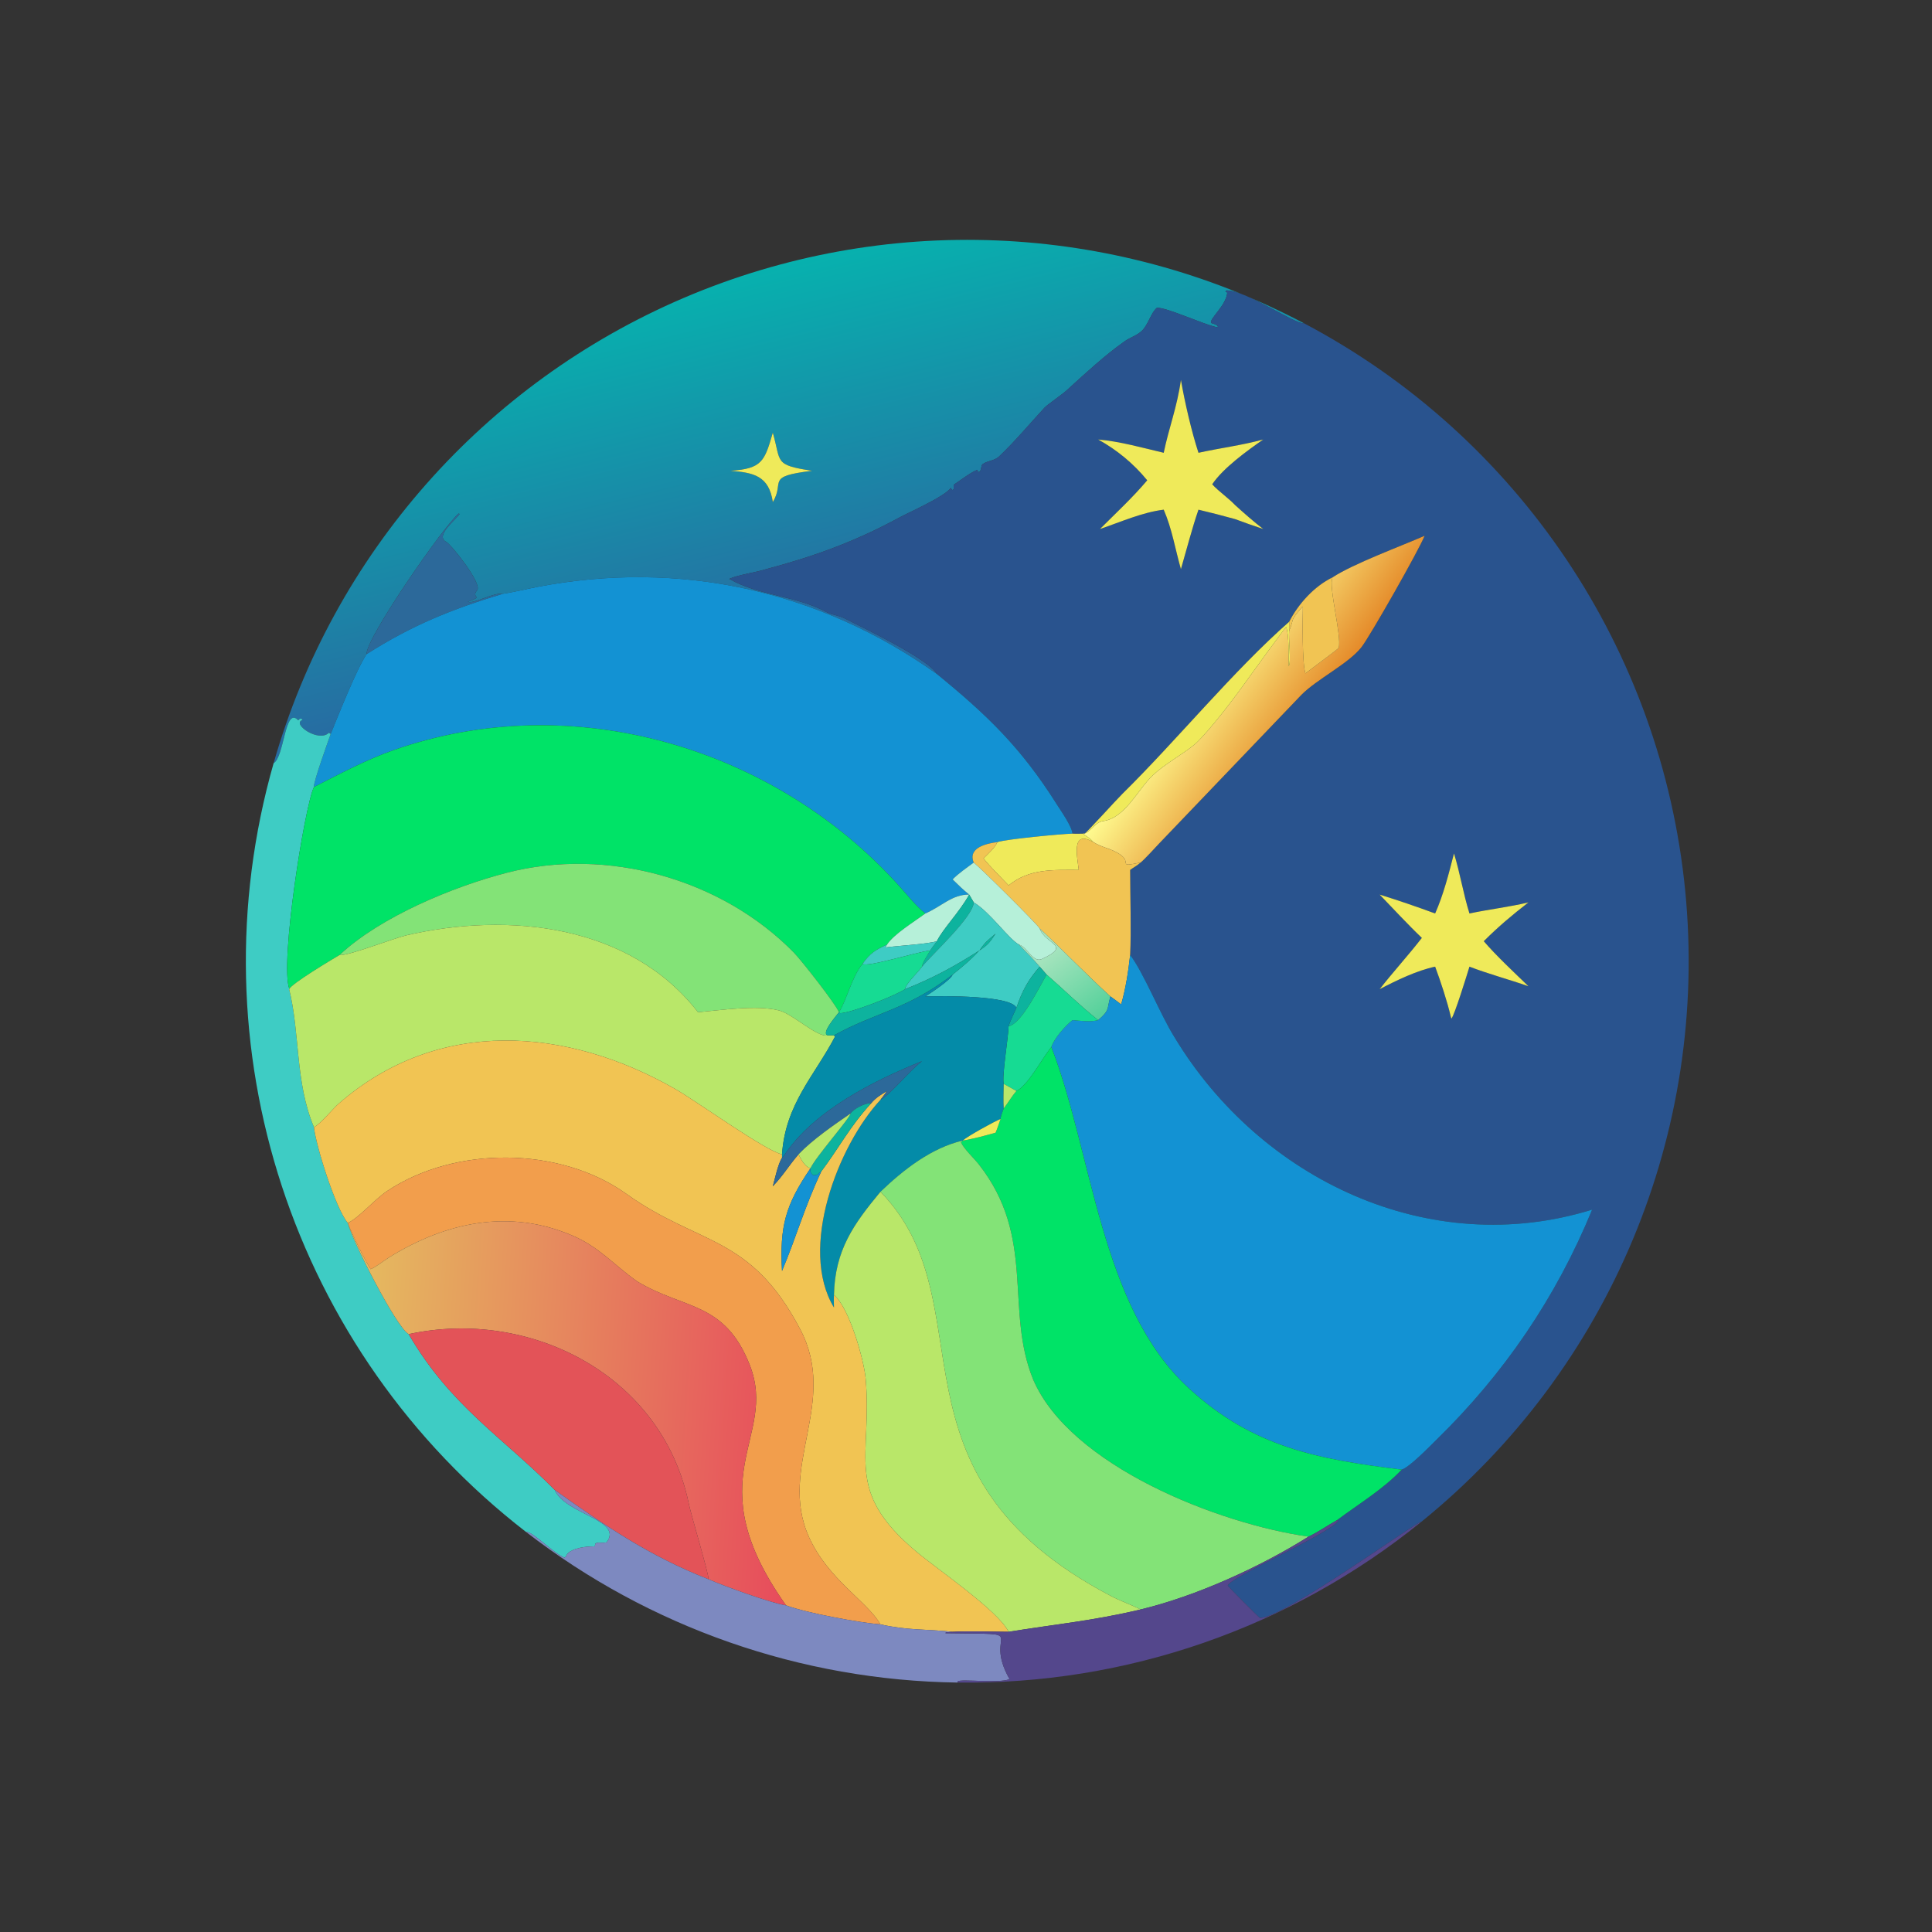 <?xml version="1.0" encoding="utf-8" ?><svg xmlns="http://www.w3.org/2000/svg" xmlns:xlink="http://www.w3.org/1999/xlink" width="1024" height="1024" viewBox="0 0 1024 1024"><rect x="0" y="0" width="1024" height="1024" fill="#333333" stroke="none"/><defs><linearGradient id="gradient_0" gradientUnits="userSpaceOnUse" x1="208.923" y1="164.948" x2="186.889" y2="75.004"><stop offset="0" stop-color="#276CA2"/><stop offset="1" stop-color="#07B1AE"/></linearGradient></defs><path fill="url(#gradient_0)" transform="scale(2 2)" d="M345.547 85.654C343.287 86.072 330.416 76.978 325.002 76.962L324.759 77.339L325.235 77.511C324.989 81.011 320.255 84.631 321.008 85.604C321.864 85.901 322.186 85.89 322.805 86.473L322.506 86.719C319.025 86.037 309.183 81.421 306.596 81.568C305.003 82.838 304.279 86.137 302.562 87.713C301.316 88.896 299.47 89.437 298.076 90.42C292.777 94.158 287.794 98.798 283.026 103.129C281.81 104.357 277.606 107.168 276.813 108.028C272.833 112.347 269.077 116.865 264.792 120.948C263.562 122.12 261.731 122.075 260.45 122.975C259.755 123.464 260.301 125.073 259.182 125.109L258.996 124.507C257.012 125.337 254.643 127.204 252.722 128.481L252.733 129.655L252.383 129.875C252.061 129.481 252.19 129.68 251.98 129.288C250.431 131.573 240.892 135.764 238.183 137.231C226.401 143.615 215.668 147.463 202.901 150.872C200.408 151.684 195.539 152.347 193.269 153.408C201.105 157.945 210.87 157.742 219.287 162.337C220.059 162.758 222.486 163.195 223.686 163.803C228.429 166.205 246.116 174.632 248.277 178.614C217.189 156.423 179.954 148.272 142.346 155.548C139.329 156.132 136.136 156.927 133.131 157.391C130.848 156.961 125.499 160.139 123.983 159.483C128.476 157.81 124.628 158.631 126.462 156.381C127.833 154.7 119.624 144.322 118.236 143.591C115.228 142.008 120.645 137.878 121.786 136.231L121.602 136.073C118.061 138.705 96.953 169.094 97.145 173.357C94.384 177.582 89.764 189.314 87.646 194.488L87.129 194.205C84.496 196.857 77.139 191.813 80.169 190.793L79.975 190.503L79.478 190.458L79.03 190.895C75.463 186.996 75.383 200.62 72.513 202.247C88.331 146.854 128.283 101.547 181.262 78.924C234.241 56.3 294.596 58.773 345.547 85.654ZM204.801 114.668C202.621 122.24 201.952 124.202 193.61 124.766C199.616 125.245 203.798 126.054 204.801 133.045C208.119 127.624 202.647 126.294 215.225 124.766C205.01 123.19 207.082 122.559 204.801 114.668Z"/><path fill="#29538E" transform="scale(2 2)" d="M248.277 178.614C246.116 174.632 228.429 166.205 223.686 163.803C222.486 163.195 220.059 162.758 219.287 162.337C210.87 157.742 201.105 157.945 193.269 153.408C195.539 152.347 200.408 151.684 202.901 150.872C215.668 147.463 226.401 143.615 238.183 137.231C240.892 135.764 250.431 131.573 251.98 129.288C252.19 129.68 252.061 129.481 252.383 129.875L252.733 129.655L252.722 128.481C254.643 127.204 257.012 125.337 258.996 124.507L259.182 125.109C260.301 125.073 259.755 123.464 260.45 122.975C261.731 122.075 263.562 122.12 264.792 120.948C269.077 116.865 272.833 112.347 276.813 108.028C277.606 107.168 281.81 104.357 283.026 103.129C287.794 98.798 292.777 94.158 298.076 90.42C299.47 89.437 301.316 88.896 302.562 87.713C304.279 86.137 305.003 82.838 306.596 81.568C309.183 81.421 319.025 86.037 322.506 86.719L322.805 86.473C322.186 85.89 321.864 85.901 321.008 85.604C320.255 84.631 324.989 81.011 325.235 77.511L324.759 77.339L325.002 76.962C330.416 76.978 343.287 86.072 345.547 85.654C402.365 115.63 440.329 172.14 446.601 236.074C452.873 300.009 426.615 362.819 376.705 403.266C375.466 403.158 340.699 428.531 333.919 428.797C333.406 428.455 325.585 420.569 325.382 420.235C325.39 418.168 353.254 406.045 354.636 402.972L354.312 402.855C360.054 398.542 366.472 394.736 371.461 389.464C373.495 388.876 378.852 383.332 380.657 381.569C398.651 363.992 412.388 343.826 421.936 320.564C378.917 333.898 334.027 312.704 311.172 274.739C307.457 268.792 303.112 257.817 299.5 253.073C299.823 246.517 299.505 237.314 299.5 230.547C300.543 229.759 301.045 229.623 302.28 228.581C303.33 227.738 306.122 224.674 307.103 223.623L344.805 184.224C348.894 180.018 357.358 175.92 360.803 171.506C363.108 168.553 376.077 145.712 377.531 141.992C371.262 144.745 358.62 149.404 353.141 153.006C348.276 155.375 344.059 160.037 341.644 164.777C326.919 177.686 311.882 196.154 297.449 210.371C295.771 212.024 288.325 220.285 287.447 220.924C286.604 220.929 285.004 220.989 284.223 220.924C284.011 218.89 281.174 214.924 279.981 213.036C270.503 198.031 261.595 189.488 248.277 178.614ZM327.327 133.868C325.458 131.898 323.05 130.312 321.246 128.348C324.162 124.009 330.442 119.499 334.764 116.473C328.778 118.081 323.537 118.688 317.61 119.994C315.759 114.334 313.966 106.542 312.957 100.687C311.924 108 309.767 113.354 308.396 119.994C302.818 118.676 296.655 116.947 291.028 116.473C296.044 119.258 300.383 122.839 304.029 127.287C300.151 131.878 295.748 135.951 291.508 140.192C297.009 138.332 302.707 135.763 308.396 135.071C310.64 140.269 311.409 145.415 312.957 150.826C314.4 145.865 315.941 139.865 317.61 135.071C320.937 135.856 324.033 136.662 327.327 137.573C329.827 138.519 332.235 139.341 334.764 140.192C332.202 138.222 329.726 136.036 327.327 133.868ZM385.322 226.17C383.985 231.394 382.531 237.131 380.328 242.082C375.334 240.25 370.7 238.655 365.621 237.077C369.181 240.766 373.128 245.053 376.808 248.55C373.192 253.21 369.202 257.562 365.621 262.142C370.022 259.835 375.487 257.196 380.328 256.173C381.72 259.885 383.577 265.508 384.47 269.415L384.634 269.945C385.378 269.291 388.835 258.115 389.421 256.173C394.252 258.048 399.962 259.578 405.055 261.367C401.275 257.716 396.588 253.359 393.212 249.429C397.096 245.539 400.73 242.504 405.055 239.141C399.756 240.404 394.667 240.967 389.421 242.082C387.779 236.83 386.934 231.372 385.322 226.17Z"/><path fill="#EFEA5A" transform="scale(2 2)" d="M321.246 128.348C323.05 130.312 325.458 131.898 327.327 133.868C329.726 136.036 332.202 138.222 334.764 140.192C332.235 139.341 329.827 138.519 327.327 137.573C324.033 136.662 320.937 135.856 317.61 135.071C315.941 139.865 314.4 145.865 312.957 150.826C311.409 145.415 310.64 140.269 308.396 135.071C302.707 135.763 297.009 138.332 291.508 140.192C295.748 135.951 300.151 131.878 304.029 127.287C300.383 122.839 296.044 119.258 291.028 116.473C296.655 116.947 302.818 118.676 308.396 119.994C309.767 113.354 311.924 108 312.957 100.687C313.966 106.542 315.759 114.334 317.61 119.994C323.537 118.688 328.778 118.081 334.764 116.473C330.442 119.499 324.162 124.009 321.246 128.348Z"/><path fill="#EFEA5A" transform="scale(2 2)" d="M193.61 124.766C201.952 124.202 202.621 122.24 204.801 114.668C207.082 122.559 205.01 123.19 215.225 124.766C202.647 126.294 208.119 127.624 204.801 133.045C203.798 126.054 199.616 125.245 193.61 124.766Z"/><path fill="#2C699A" transform="scale(2 2)" d="M133.131 157.391C119.597 161.484 109.248 165.672 97.145 173.357C96.953 169.094 118.061 138.705 121.602 136.073L121.786 136.231C120.645 137.878 115.228 142.008 118.236 143.591C119.624 144.322 127.833 154.7 126.462 156.381C124.628 158.631 128.476 157.81 123.983 159.483C125.499 160.139 130.848 156.961 133.131 157.391Z"/><defs><linearGradient id="gradient_1" gradientUnits="userSpaceOnUse" x1="345.507" y1="191.911" x2="320.282" y2="173.869"><stop offset="0" stop-color="#E58C2B"/><stop offset="1" stop-color="#FFFF93"/></linearGradient></defs><path fill="url(#gradient_1)" transform="scale(2 2)" d="M353.141 153.006C358.62 149.404 371.262 144.745 377.531 141.992C376.077 145.712 363.108 168.553 360.803 171.506C357.358 175.92 348.894 180.018 344.805 184.224L307.103 223.623C306.122 224.674 303.33 227.738 302.28 228.581C295.277 229.963 300.957 228.513 295.818 225.826C293.533 224.631 292.157 224.612 289.735 223.169C289.173 222.367 288.033 221.672 287.202 221.084L287.385 220.87L287.06 220.933L287.447 220.924C289.701 219.742 290.238 217.906 292.399 217.587C298.21 216.731 301.531 209.229 305.463 205.502C308.787 202.351 313.336 200.003 316.808 197.104C320.75 193.418 327.611 184.309 330.661 179.995C332.032 178.057 340.573 166.284 340.847 166.213C341.636 168.015 341.463 174.237 341.506 176.588C342.247 175.598 341.418 169.039 341.644 167.177C343.178 163.46 341.65 164.891 345.072 160.875L345.272 160.93C345.194 164.273 345.059 175.875 345.95 178.449C346.822 177.743 354.691 171.96 354.767 171.699C355.646 168.695 351.958 155.292 353.141 153.006Z"/><path fill="#1392D3" transform="scale(2 2)" d="M97.145 173.357C109.248 165.672 119.597 161.484 133.131 157.391C136.136 156.927 139.329 156.132 142.346 155.548C179.954 148.272 217.189 156.423 248.277 178.614C261.595 189.488 270.503 198.031 279.981 213.036C281.174 214.924 284.011 218.89 284.223 220.924C281.248 220.993 266.621 222.38 264.316 223.169C261.524 223.494 256.384 224.643 258.049 228.581C256.246 229.924 253.986 231.478 252.452 233.052C254.014 234.596 255.15 235.699 256.845 237.077C252.296 237.005 249.557 240.224 245.22 242.082C242.717 240.096 240.497 237.251 238.349 234.86C205.163 197.911 151.533 182.174 104.235 198.817C96.864 201.411 90.17 205.044 83.199 208.569C82.965 207.464 87.009 196.285 87.646 194.488C89.764 189.314 94.384 177.582 97.145 173.357Z"/><path fill="#F1C453" transform="scale(2 2)" d="M341.644 164.777C344.059 160.037 348.276 155.375 353.141 153.006C351.958 155.292 355.646 168.695 354.767 171.699C354.691 171.96 346.822 177.743 345.95 178.449C345.059 175.875 345.194 164.273 345.272 160.93L345.072 160.875C341.65 164.891 343.178 163.46 341.644 167.177L341.644 164.777Z"/><path fill="#EFEA5A" transform="scale(2 2)" d="M287.447 220.924C288.325 220.285 295.771 212.024 297.449 210.371C311.882 196.154 326.919 177.686 341.644 164.777L341.644 167.177C341.418 169.039 342.247 175.598 341.506 176.588C341.463 174.237 341.636 168.015 340.847 166.213C340.573 166.284 332.032 178.057 330.661 179.995C327.611 184.309 320.75 193.418 316.808 197.104C313.336 200.003 308.787 202.351 305.463 205.502C301.531 209.229 298.21 216.731 292.399 217.587C290.238 217.906 289.701 219.742 287.447 220.924L287.06 220.933L287.385 220.87L287.202 221.084C288.033 221.672 289.173 222.367 289.735 223.169C283.809 219.751 285.475 226.994 285.882 230.547C279.03 230.552 272.834 230.137 267.29 234.636C265.35 232.614 262.29 229.579 260.637 227.488C261.814 226.306 263.698 224.627 264.316 223.169C266.621 222.38 281.248 220.993 284.223 220.924C285.004 220.989 286.604 220.929 287.447 220.924Z"/><path fill="#3ECCC4" transform="scale(2 2)" d="M72.513 202.247C75.383 200.62 75.463 186.996 79.03 190.895L79.478 190.458L79.975 190.503L80.169 190.793C77.139 191.813 84.496 196.857 87.129 194.205L87.646 194.488C87.009 196.285 82.965 207.464 83.199 208.569C80.707 213.654 74.136 255.242 76.663 262.042L76.627 262.142C79.545 273.849 78.178 286.765 83.199 298.717C83.719 303.662 88.987 320.387 92.17 324.088C93.333 328.797 105.038 351.787 108.306 353.56C119.458 372.687 133.115 380.775 146.991 394.825C149.848 401.38 165.31 402.773 160.752 408.734C159.294 409.014 158.483 408.536 157.767 409.092L157.623 409.794L156.3 409.848C154.518 409.912 150.469 410.561 149.989 412.519L149.585 412.782C146.803 411.768 140.977 405.657 139.356 405.943C77.519 358.1 51.045 277.426 72.513 202.247Z"/><path fill="#00E367" transform="scale(2 2)" d="M76.627 262.142L76.663 262.042C74.136 255.242 80.707 213.654 83.199 208.569C90.17 205.044 96.864 201.411 104.235 198.817C151.533 182.174 205.163 197.911 238.349 234.86C240.497 237.251 242.717 240.096 245.22 242.082C242.229 244.307 236.917 247.513 235.07 250.326C231.992 251.742 230.608 252.583 228.555 255.451C225.709 258.954 224.372 265.075 222.333 268.249C221.361 265.882 212.217 254.319 210.408 252.47C191.212 232.852 160.837 224.401 134.255 231.301C120.028 234.994 100.839 242.935 89.993 253.073C87.978 254.268 77.22 260.683 76.627 262.142Z"/><path fill="#F1C453" transform="scale(2 2)" d="M285.882 230.547C285.475 226.994 283.809 219.751 289.735 223.169C292.157 224.612 293.533 224.631 295.818 225.826C300.957 228.513 295.277 229.963 302.28 228.581C301.045 229.623 300.543 229.759 299.5 230.547C299.505 237.314 299.823 246.517 299.5 253.073C299.019 257.441 298.339 261.937 297.118 266.17C296.176 265.464 295.228 264.738 294.266 264.062C287.818 258.199 281.831 251.918 275.529 246.049C274.772 244.772 259.84 229.987 258.049 228.581C256.384 224.643 261.524 223.494 264.316 223.169C263.698 224.627 261.814 226.306 260.637 227.488C262.29 229.579 265.35 232.614 267.29 234.636C272.834 230.137 279.03 230.552 285.882 230.547Z"/><path fill="#EFEA5A" transform="scale(2 2)" d="M380.328 242.082C382.531 237.131 383.985 231.394 385.322 226.17C386.934 231.372 387.779 236.83 389.421 242.082C394.667 240.967 399.756 240.404 405.055 239.141C400.73 242.504 397.096 245.539 393.212 249.429C396.588 253.359 401.275 257.716 405.055 261.367C399.962 259.578 394.252 258.048 389.421 256.173C388.835 258.115 385.378 269.291 384.634 269.945L384.47 269.415C383.577 265.508 381.72 259.885 380.328 256.173C375.487 257.196 370.022 259.835 365.621 262.142C369.202 257.562 373.192 253.21 376.808 248.55C373.128 245.053 369.181 240.766 365.621 237.077C370.7 238.655 375.334 240.25 380.328 242.082Z"/><path fill="#B6F0D9" transform="scale(2 2)" d="M258.049 228.581C259.84 229.987 274.772 244.772 275.529 246.049C276.951 250.286 284.19 250.418 276.146 254.137C273.728 255.256 272.269 250.983 270.032 250.326C267.264 248.812 262.356 241.7 258.049 239.141L256.845 237.077C254.268 241.758 249.903 246.099 248.277 249.429C245.856 250.194 237.955 250.635 234.609 251.082L235.07 250.326C236.917 247.513 242.229 244.307 245.22 242.082C249.557 240.224 252.296 237.005 256.845 237.077C255.15 235.699 254.014 234.596 252.452 233.052C253.986 231.478 256.246 229.924 258.049 228.581Z"/><path fill="#83E377" transform="scale(2 2)" d="M89.993 253.073C100.839 242.935 120.028 234.994 134.255 231.301C160.837 224.401 191.212 232.852 210.408 252.47C212.217 254.319 221.361 265.882 222.333 268.249L222.333 268.249C221.68 269.14 217.363 273.99 219.435 274.383C216.777 275.156 210.126 268.713 206.461 267.779C200.492 266.258 191.248 267.7 184.974 268.249C166.851 244.914 134.653 241.611 107.646 247.877C104.323 248.648 91.774 253.519 89.993 253.073Z"/><path fill="#0DB39E" transform="scale(2 2)" d="M248.277 249.429C249.903 246.099 254.268 241.758 256.845 237.077L258.049 239.141C257.902 242.951 247.378 252.555 244.347 256.173C244.473 255.041 245.866 253.094 246.498 251.89C246.798 251.349 247.86 249.992 248.277 249.429Z"/><path fill="#3ECCC4" transform="scale(2 2)" d="M258.049 239.141C262.356 241.7 267.264 248.812 270.032 250.326C271.772 252.135 273.983 254.282 275.529 256.173C272.464 259.687 270.881 262.612 269.364 267.064C267.812 263.771 250.039 263.915 245.22 264.062C246.594 263.209 252.1 259.575 252.452 258.28C255.042 256.187 257.291 254.354 259.548 251.89C261.862 250.366 262.319 249.712 263.841 247.442C261.724 249.201 261.1 249.64 259.548 251.89C252.948 256.107 247.183 259.239 239.845 262.142C239.832 260.96 243.287 257.631 244.347 256.173C247.378 252.555 257.902 242.951 258.049 239.141Z"/><path fill="#B9E769" transform="scale(2 2)" d="M76.627 262.142C77.22 260.683 87.978 254.268 89.993 253.073C91.774 253.519 104.323 248.648 107.646 247.877C134.653 241.611 166.851 244.914 184.974 268.249C191.248 267.7 200.492 266.258 206.461 267.779C210.126 268.713 216.777 275.156 219.435 274.383L221.011 274.383L221.298 274.689C215.901 285.041 208.153 292.517 207.242 305.911C203.174 305.196 184.53 291.807 179.156 288.72C150.321 272.154 116.129 269.444 89.747 292.489C88.181 293.856 84.782 298.013 83.199 298.717C78.178 286.765 79.545 273.849 76.627 262.142Z"/><defs><linearGradient id="gradient_2" gradientUnits="userSpaceOnUse" x1="291.448" y1="268.977" x2="278.419" y2="251.675"><stop offset="0" stop-color="#56D19B"/><stop offset="1" stop-color="#A7E4BE"/></linearGradient></defs><path fill="url(#gradient_2)" transform="scale(2 2)" d="M275.529 246.049C281.831 251.918 287.818 258.199 294.266 264.062L294.162 264.45C293.34 267.594 294.062 267.709 291.028 270.345C285.812 266.174 282.27 262.556 277.376 258.28L275.529 256.173C273.983 254.282 271.772 252.135 270.032 250.326C272.269 250.983 273.728 255.256 276.146 254.137C284.19 250.418 276.951 250.286 275.529 246.049Z"/><path fill="#0DB39E" transform="scale(2 2)" d="M259.548 251.89C261.1 249.64 261.724 249.201 263.841 247.442C262.319 249.712 261.862 250.366 259.548 251.89L259.548 251.89Z"/><path fill="#3ECCC4" transform="scale(2 2)" d="M235.07 250.326L234.609 251.082C237.955 250.635 245.856 250.194 248.277 249.429C247.86 249.992 246.798 251.349 246.498 251.89C242.862 252.295 229.967 256.4 228.555 255.451C230.608 252.583 231.992 251.742 235.07 250.326Z"/><path fill="#16DB93" transform="scale(2 2)" d="M228.555 255.451C229.967 256.4 242.862 252.295 246.498 251.89C245.866 253.094 244.473 255.041 244.347 256.173C243.287 257.631 239.832 260.96 239.845 262.142C237.359 263.829 225.555 268.467 222.639 268.514L222.333 268.249L222.333 268.249C224.372 265.075 225.709 258.954 228.555 255.451Z"/><path fill="#0DB39E" transform="scale(2 2)" d="M239.845 262.142C247.183 259.239 252.948 256.107 259.548 251.89L259.548 251.89C257.291 254.354 255.042 256.187 252.452 258.28C240.464 267.568 231.841 268.335 221.011 274.383L219.435 274.383C217.363 273.99 221.68 269.14 222.333 268.249L222.639 268.514C225.555 268.467 237.359 263.829 239.845 262.142Z"/><path fill="#1392D3" transform="scale(2 2)" d="M299.5 253.073C303.112 257.817 307.457 268.792 311.172 274.739C334.027 312.704 378.917 333.898 421.936 320.564C412.388 343.826 398.651 363.992 380.657 381.569C378.852 383.332 373.495 388.876 371.461 389.464C349.62 386.757 332.142 383.73 314.874 367.747C291.524 346.134 289.538 305.619 278.621 277.477C279.376 275.157 282.307 271.846 284.223 270.345C286.382 270.528 288.959 270.895 291.028 270.345C294.062 267.709 293.34 267.594 294.162 264.45L294.266 264.062C295.228 264.738 296.176 265.464 297.118 266.17C298.339 261.937 299.019 257.441 299.5 253.073Z"/><path fill="#0DB39E" transform="scale(2 2)" d="M269.364 267.064C270.881 262.612 272.464 259.687 275.529 256.173L277.376 258.28C275.51 261.378 270.768 271.32 267.29 271.972C267.634 270.666 268.769 268.478 269.364 267.064Z"/><path fill="#16DB93" transform="scale(2 2)" d="M277.376 258.28C282.27 262.556 285.812 266.174 291.028 270.345C288.959 270.895 286.382 270.528 284.223 270.345C282.307 271.846 279.376 275.157 278.621 277.477C276.132 280.512 272.456 287.652 269.364 289.122L266.002 287.244C265.468 285.333 267.187 275.15 267.29 271.972C270.768 271.32 275.51 261.378 277.376 258.28Z"/><path fill="#048BA8" transform="scale(2 2)" d="M221.011 274.383C231.841 268.335 240.464 267.568 252.452 258.28C252.1 259.575 246.594 263.209 245.22 264.062C250.039 263.915 267.812 263.771 269.364 267.064C268.769 268.478 267.634 270.666 267.29 271.972C267.187 275.15 265.468 285.333 266.002 287.244C265.975 289.153 265.857 291.887 266.002 293.728C265.752 294.442 265.194 295.83 265.17 296.527C263.387 297.262 256.551 301.034 255.12 302.26C246.768 304.22 239.406 310.011 233.333 315.826C226.204 324.423 221.279 331.295 221.011 343.162C220.943 344.29 220.987 345.374 221.011 346.504C211.546 330.869 222.099 303.571 233.333 291.457C235.911 290.147 240.903 283.822 244.347 281.221C231.608 286.368 215.709 294.271 207.796 306.192C207.471 306.682 207.737 306.381 207.242 306.832L207.242 305.911C208.153 292.517 215.901 285.041 221.298 274.689L221.011 274.383Z"/><path fill="#F1C453" transform="scale(2 2)" d="M233.333 291.457C222.099 303.571 211.546 330.869 221.011 346.504C220.987 345.374 220.943 344.29 221.011 343.162C225.101 346.58 228.965 360.427 229.401 365.279C231.29 386.314 223.391 394.824 242.741 411.119C248.306 415.806 264.57 426.864 267.29 432.441C263.406 432.4 256.179 432.2 252.452 432.441C245.594 431.702 240.589 432.107 233.333 430.479C229.781 424.323 219.449 418.586 214.373 407.305C206.018 388.742 222.414 371.576 211.978 352.115C198.756 327.077 185.267 330.173 165.968 316.369C148.364 303.777 120.628 303.637 102.643 315.603C99.262 317.852 94.969 322.893 92.17 324.088L92.17 324.088C88.987 320.387 83.719 303.662 83.199 298.717C84.782 298.013 88.181 293.856 89.747 292.489C116.129 269.444 150.321 272.154 179.156 288.72C184.53 291.807 203.174 305.196 207.242 305.911L207.242 306.832C206.198 308.391 205.352 312.388 204.801 314.376C207.544 311.556 209.091 308.807 211.622 305.911C212.246 307.177 213.296 309.237 214.784 309.613C208.105 319.413 206.614 325.008 207.242 336.825C211.006 327.898 213.127 320.07 217.647 310.443C222.295 304.299 225.127 298.632 230.851 292.392C232.102 290.879 233.427 290.137 235.07 289.122C234.553 289.894 233.9 290.712 233.333 291.457Z"/><path fill="#00E367" transform="scale(2 2)" d="M269.364 289.122C272.456 287.652 276.132 280.512 278.621 277.477C289.538 305.619 291.524 346.134 314.874 367.747C332.142 383.73 349.62 386.757 371.461 389.464C366.472 394.736 360.054 398.542 354.312 402.855C351.84 404.242 349.258 406.054 346.767 407.225C322.856 403.827 283.611 388.456 273.802 365.599C266.204 346.953 274.666 328.047 259.413 308.591C258.197 307.04 255.475 304.489 254.683 302.768L255.12 302.26C257.923 301.819 261.118 300.943 263.841 300.173C264.318 299.038 264.755 297.701 265.17 296.527C265.194 295.83 265.752 294.442 266.002 293.728C267.207 292.201 268.002 290.69 269.364 289.122Z"/><path fill="#2C699A" transform="scale(2 2)" d="M233.333 291.457C233.9 290.712 234.553 289.894 235.07 289.122C233.427 290.137 232.102 290.879 230.851 292.392C229.275 292.229 226.192 293.882 225.398 295.095C220.996 298.126 215.292 302.046 211.622 305.911C209.091 308.807 207.544 311.556 204.801 314.376C205.352 312.388 206.198 308.391 207.242 306.832C207.737 306.381 207.471 306.682 207.796 306.192C215.709 294.271 231.608 286.368 244.347 281.221C240.903 283.822 235.911 290.147 233.333 291.457Z"/><path fill="#B9E769" transform="scale(2 2)" d="M266.002 293.728C265.857 291.887 265.975 289.153 266.002 287.244L269.364 289.122C268.002 290.69 267.207 292.201 266.002 293.728Z"/><path fill="#0DB39E" transform="scale(2 2)" d="M225.398 295.095C226.192 293.882 229.275 292.229 230.851 292.392C225.127 298.632 222.295 304.299 217.647 310.443C216.408 311.138 217.199 311.381 215.466 311.434L214.88 310.814C214.697 310.215 214.722 310.244 214.784 309.613C215.99 306.795 225.293 296.267 225.398 295.095Z"/><path fill="#B9E769" transform="scale(2 2)" d="M211.622 305.911C215.292 302.046 220.996 298.126 225.398 295.095C225.293 296.267 215.99 306.795 214.784 309.613L214.784 309.613C213.296 309.237 212.246 307.177 211.622 305.911Z"/><path fill="#EFEA5A" transform="scale(2 2)" d="M255.12 302.26C256.551 301.034 263.387 297.262 265.17 296.527C264.755 297.701 264.318 299.038 263.841 300.173C261.118 300.943 257.923 301.819 255.12 302.26L255.12 302.26Z"/><path fill="#83E377" transform="scale(2 2)" d="M233.333 315.826C239.406 310.011 246.768 304.22 255.12 302.26L255.12 302.26L254.683 302.768C255.475 304.489 258.197 307.04 259.413 308.591C274.666 328.047 266.204 346.953 273.802 365.599C283.611 388.456 322.856 403.827 346.767 407.225C333.933 415.276 317.056 422.966 302.28 426.525C299.941 425.331 296.977 424.304 294.396 422.95C231.995 390.21 262.345 345.664 233.333 315.826Z"/><path fill="#F29E4C" transform="scale(2 2)" d="M92.17 324.088C94.969 322.893 99.262 317.852 102.643 315.603C120.628 303.637 148.364 303.777 165.968 316.369C185.267 330.173 198.756 327.077 211.978 352.115C222.414 371.576 206.018 388.742 214.373 407.305C219.449 418.586 229.781 424.323 233.333 430.479C227.733 430.024 213.704 427.467 208.306 425.439C184.16 391.406 206.324 381.261 198.717 361.803C192.083 344.834 181.301 347.099 168.886 339.608C162.69 335.263 158.879 330.488 151.61 327.402C134.756 320.245 118.165 323.957 103.252 333.128C101.923 333.945 99.547 335.835 98.218 336.344C96.506 333.606 93.275 327.037 92.17 324.088Z"/><path fill="#1392D3" transform="scale(2 2)" d="M214.784 309.613L214.784 309.613C214.722 310.244 214.697 310.215 214.88 310.814L215.466 311.434C217.199 311.381 216.408 311.138 217.647 310.443C213.127 320.07 211.006 327.898 207.242 336.825C206.614 325.008 208.105 319.413 214.784 309.613Z"/><path fill="#B9E769" transform="scale(2 2)" d="M221.011 343.162C221.279 331.295 226.204 324.423 233.333 315.826C262.345 345.664 231.995 390.21 294.396 422.95C296.977 424.304 299.941 425.331 302.28 426.525C289.53 429.549 279.722 430.425 267.29 432.441C264.57 426.864 248.306 415.806 242.741 411.119C223.391 394.824 231.29 386.314 229.401 365.279C228.965 360.427 225.101 346.58 221.011 343.162Z"/><defs><linearGradient id="gradient_3" gradientUnits="userSpaceOnUse" x1="210.232" y1="376.722" x2="96.48" y2="369.623"><stop offset="0" stop-color="#E74C5C"/><stop offset="1" stop-color="#E5B85F"/></linearGradient></defs><path fill="url(#gradient_3)" transform="scale(2 2)" d="M92.17 324.088L92.17 324.088C93.275 327.037 96.506 333.606 98.218 336.344C99.547 335.835 101.923 333.945 103.252 333.128C118.165 323.957 134.756 320.245 151.61 327.402C158.879 330.488 162.69 335.263 168.886 339.608C181.301 347.099 192.083 344.834 198.717 361.803C206.324 381.261 184.16 391.406 208.306 425.439C204.295 424.834 191.768 420.287 187.757 418.514C187.939 417.402 183.16 401.535 182.509 398.387C175.479 364.433 140.472 346.596 108.306 353.56C105.038 351.787 93.333 328.797 92.17 324.088Z"/><path fill="#E35358" transform="scale(2 2)" d="M108.306 353.56C140.472 346.596 175.479 364.433 182.509 398.387C183.16 401.535 187.939 417.402 187.757 418.514C172.324 412.494 160.261 404.296 146.991 394.825C133.115 380.775 119.458 372.687 108.306 353.56Z"/><path fill="#7D89C0" transform="scale(2 2)" d="M146.991 394.825C160.261 404.296 172.324 412.494 187.757 418.514C191.768 420.287 204.295 424.834 208.306 425.439C213.704 427.467 227.733 430.024 233.333 430.479C240.589 432.107 245.594 431.702 252.452 432.441L250.379 432.611L250.738 432.541L250.523 432.815C274.675 433.171 260.027 431.788 267.537 444.978C265.05 446.163 254.87 444.908 253.826 445.562L253.737 445.896C212.287 445.332 172.143 431.31 139.356 405.943C140.977 405.657 146.803 411.768 149.585 412.782L149.989 412.519C150.469 410.561 154.518 409.912 156.3 409.848L157.623 409.794L157.767 409.092C158.483 408.536 159.294 409.014 160.752 408.734C165.31 402.773 149.848 401.38 146.991 394.825Z"/><path fill="#54478C" transform="scale(2 2)" d="M346.767 407.225C349.258 406.054 351.84 404.242 354.312 402.855L354.636 402.972C353.254 406.045 325.39 418.168 325.382 420.235C325.585 420.569 333.406 428.455 333.919 428.797C340.699 428.531 375.466 403.158 376.705 403.266C341.963 431.42 298.451 446.505 253.737 445.896L253.826 445.562C254.87 444.908 265.05 446.163 267.537 444.978C260.027 431.788 274.675 433.171 250.523 432.815L250.738 432.541L250.379 432.611L252.452 432.441C256.179 432.2 263.406 432.4 267.29 432.441C279.722 430.425 289.53 429.549 302.28 426.525C317.056 422.966 333.933 415.276 346.767 407.225Z"/></svg>